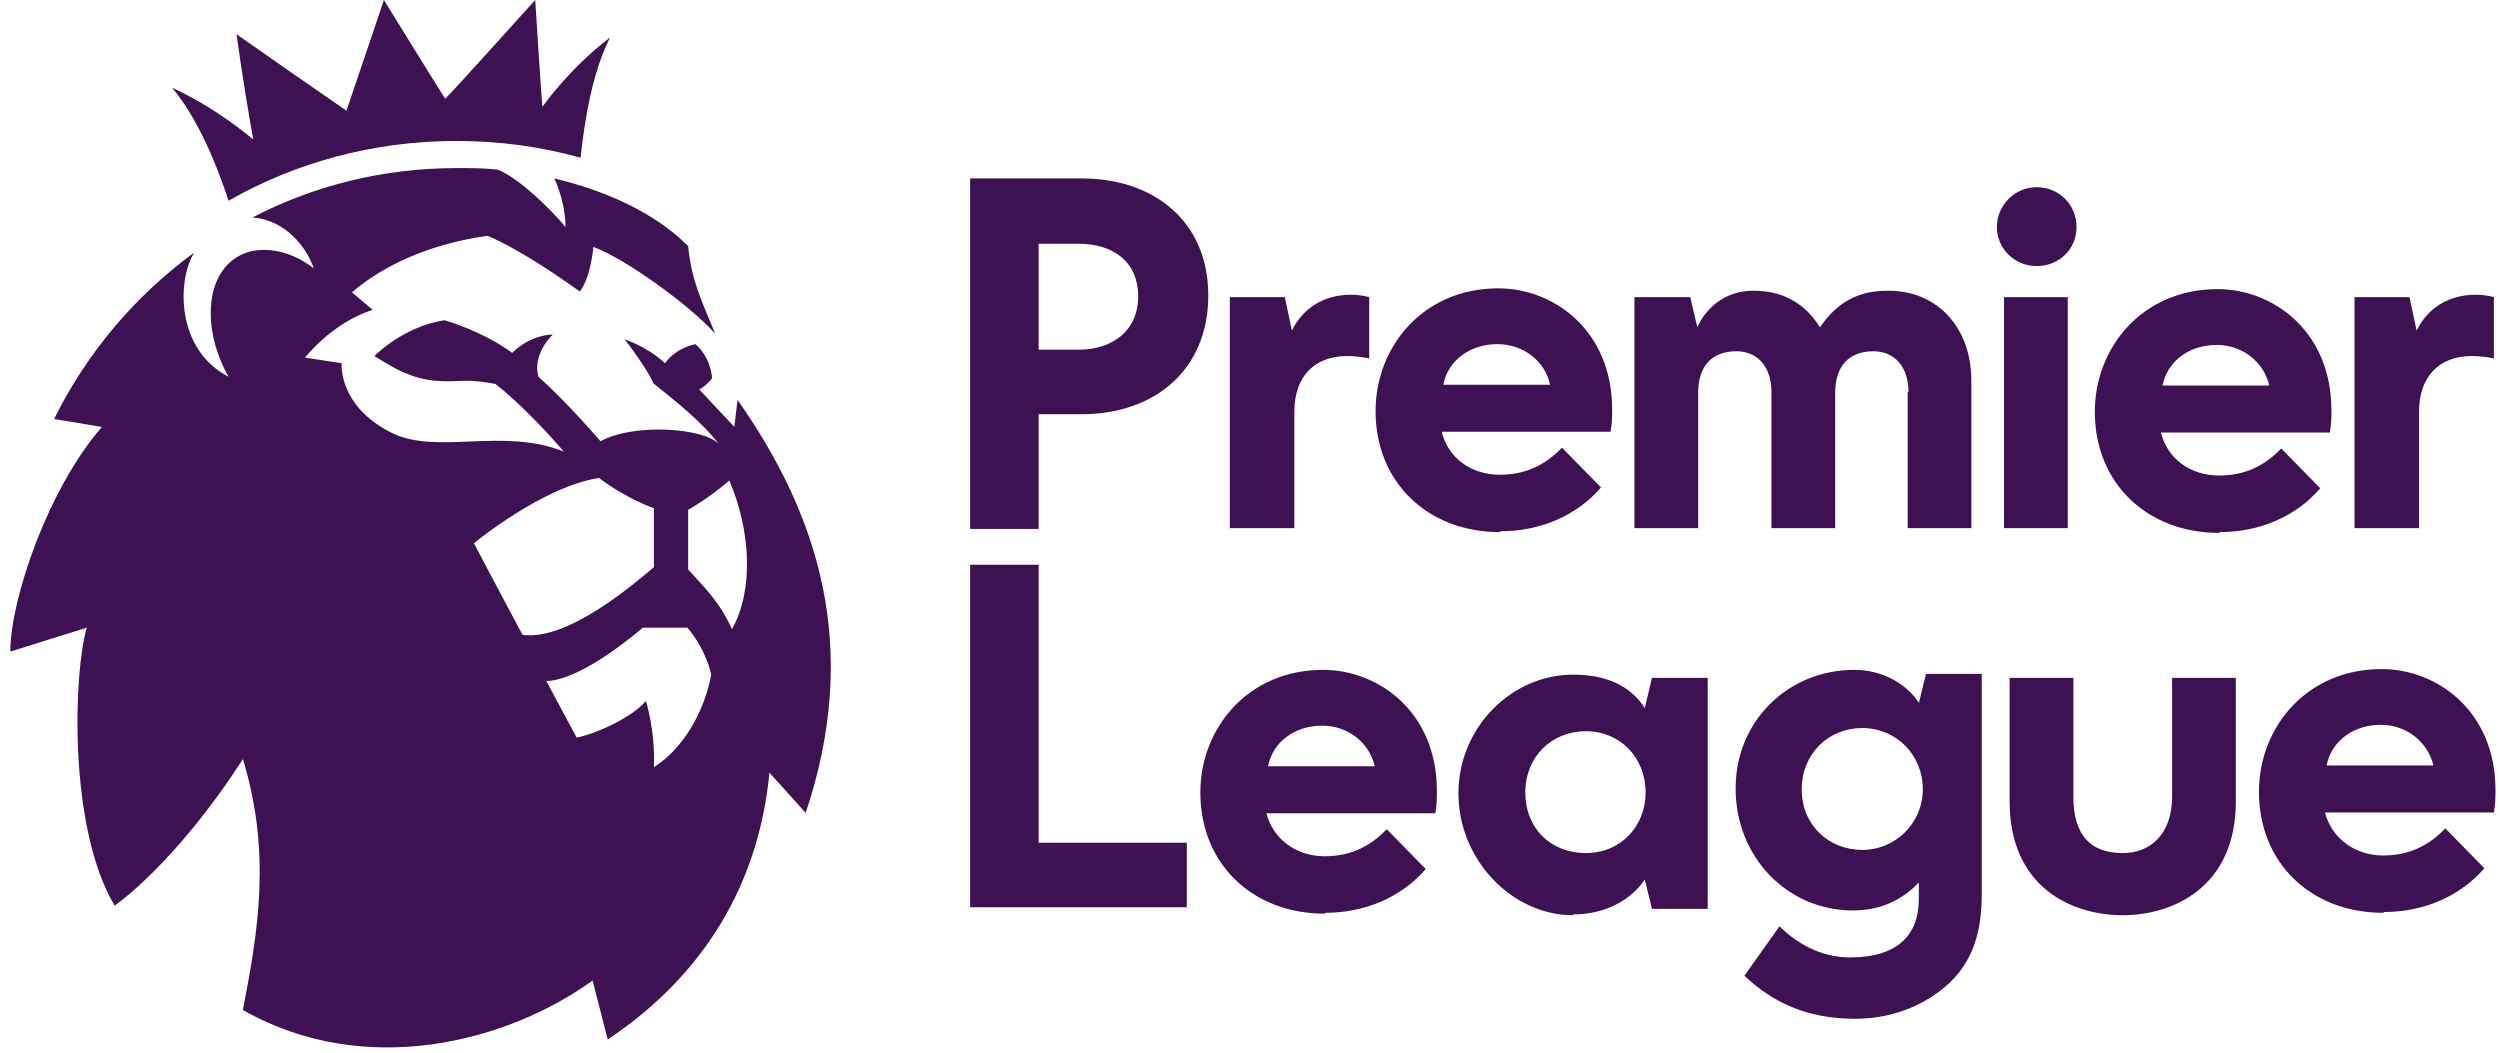 <svg width="57" height="24" viewBox="0 0 57 24" fill="none" xmlns="http://www.w3.org/2000/svg">
<path d="M3.922 1.998C4.975 2.488 5.647 3.087 5.774 3.178C5.72 2.906 5.502 1.598 5.393 0.781C6.01 1.217 7.427 2.197 7.899 2.524C8.099 1.943 8.753 0 8.753 0C8.753 0 9.951 1.943 10.151 2.252C10.405 1.998 11.84 0.4 12.203 0C12.258 0.908 12.348 2.234 12.367 2.434C12.439 2.343 12.984 1.562 13.91 0.854C13.511 1.634 13.329 2.724 13.238 3.596C12.33 3.342 11.386 3.214 10.405 3.214C8.516 3.214 6.737 3.705 5.211 4.577C4.939 3.741 4.503 2.688 3.922 1.998ZM18.378 18.542L17.543 17.616C17.306 20.104 16.09 22.211 13.856 23.7L13.511 22.356C11.604 23.736 8.353 24.626 5.538 23.028C5.883 21.248 6.192 19.45 5.538 17.307C3.994 19.705 2.614 20.649 2.614 20.649C1.561 18.887 1.67 15.364 1.979 14.311L0.235 14.856C0.235 13.675 1.089 11.151 2.324 9.734L1.234 9.553C1.979 8.045 3.086 6.738 4.43 5.757C4.031 6.393 4.013 7.973 5.211 8.59C4.703 7.7 4.648 6.611 5.175 6.048C5.702 5.485 6.591 5.666 7.154 6.12C6.991 5.63 6.501 5.012 5.756 4.958C7.154 4.232 8.734 3.832 10.423 3.832C10.732 3.832 11.041 3.832 11.35 3.868C11.84 4.068 12.548 4.758 12.893 5.176C12.893 5.176 12.911 4.667 12.639 4.068C14.455 4.504 15.327 5.249 15.69 5.612C15.763 6.393 15.999 6.865 16.308 7.609C15.726 6.956 14.237 5.884 13.529 5.63C13.529 5.63 13.474 6.32 13.22 6.647C11.804 5.63 11.114 5.376 11.114 5.376C9.57 5.594 8.571 6.193 8.026 6.665L8.498 7.065C7.572 7.355 6.955 8.154 6.955 8.154L7.79 8.281C7.79 8.281 7.699 9.244 8.916 9.861C9.951 10.388 11.459 9.734 12.857 10.297C11.931 9.226 11.295 8.754 11.295 8.754C11.295 8.754 10.932 8.681 10.659 8.681C10.333 8.681 9.86 8.754 9.316 8.536C9.061 8.445 8.771 8.263 8.535 8.118C8.535 8.118 9.188 7.446 10.133 7.301C10.133 7.301 10.986 7.537 11.677 8.045C12.13 7.609 12.603 7.628 12.603 7.628C12.603 7.628 12.13 8.063 12.276 8.59C12.948 9.189 13.692 10.061 13.692 10.061C14.437 9.643 16.072 9.752 16.398 10.134C15.981 9.589 15.363 9.117 14.891 8.735C14.836 8.536 14.31 7.809 14.237 7.737C14.237 7.737 14.727 7.882 15.163 8.281C15.29 8.1 15.527 7.918 15.854 7.846C16.18 8.118 16.235 8.554 16.235 8.626C16.09 8.808 15.944 8.881 15.944 8.881L16.743 9.734L16.816 9.117C18.65 11.732 19.649 14.747 18.36 18.561M14.909 12.931V11.587C14.909 11.587 14.31 11.387 13.656 10.897C12.367 11.096 10.805 12.386 10.805 12.386C10.805 12.386 11.331 13.385 11.913 14.474C12.93 14.62 14.437 13.33 14.909 12.931ZM16.217 15.382C16.217 15.382 16.108 14.819 15.672 14.311H14.655C14.655 14.311 13.293 15.509 12.457 15.528C12.457 15.528 12.911 16.381 13.148 16.817C13.602 16.726 14.401 16.363 14.727 15.982C14.727 15.982 14.945 16.672 14.909 17.489C15.363 17.217 15.999 16.508 16.217 15.382ZM16.634 10.951C16.126 11.387 15.69 11.623 15.69 11.623V12.985C16.053 13.385 16.416 13.73 16.689 14.347C17.197 13.439 17.107 12.077 16.634 10.969M22.119 12.077V4.068H24.662C26.314 4.068 27.549 5.049 27.549 6.738C27.549 8.427 26.332 9.444 24.662 9.444H23.681V12.059H22.119V12.077ZM23.681 7.973H24.589C25.37 7.973 25.951 7.537 25.951 6.756C25.951 5.975 25.388 5.557 24.589 5.557H23.681V7.973ZM48.398 20.867C47.236 20.867 45.819 20.231 45.819 18.27V15.455H47.272V18.161C47.272 19.069 47.69 19.45 48.398 19.45C49.052 19.45 49.524 18.996 49.524 18.161V15.455H50.977V18.27C50.977 20.231 49.542 20.867 48.398 20.867ZM35.867 20.867C34.468 20.867 33.252 19.596 33.252 18.088C33.252 16.581 34.468 15.382 35.867 15.382C36.648 15.382 37.193 15.655 37.501 16.145L37.665 15.455H38.936V20.722H37.665L37.501 20.05C37.193 20.522 36.593 20.849 35.867 20.849M36.157 16.672C35.377 16.672 34.777 17.253 34.777 18.07C34.777 18.887 35.358 19.45 36.157 19.45C36.957 19.45 37.52 18.833 37.52 18.07C37.52 17.271 36.938 16.672 36.157 16.672ZM45.692 6.774H47.145V12.041H45.692V6.774ZM46.437 6.066C45.928 6.066 45.529 5.666 45.529 5.176C45.529 4.686 45.928 4.268 46.437 4.268C46.945 4.268 47.345 4.667 47.345 5.176C47.345 5.684 46.945 6.066 46.437 6.066ZM43.513 8.935C43.513 8.372 43.204 8.009 42.714 8.009C42.151 8.009 41.842 8.354 41.842 8.953V12.041H40.389V8.935C40.389 8.372 40.08 8.009 39.59 8.009C39.027 8.009 38.718 8.354 38.718 8.953V12.041H37.265V6.774H38.537L38.7 7.464C38.7 7.464 39.009 6.629 39.989 6.629C40.607 6.629 41.115 6.883 41.461 7.41L41.497 7.464L41.533 7.41C42.042 6.683 42.677 6.629 43.059 6.629C44.185 6.629 44.947 7.482 44.947 8.681V12.041H43.495V8.935H43.513ZM53.683 12.041V6.774H54.936L55.099 7.537C55.336 7.046 55.808 6.72 56.443 6.72C56.589 6.72 56.716 6.738 56.861 6.774V8.172C56.679 8.136 56.534 8.118 56.352 8.118C55.644 8.118 55.154 8.554 55.154 9.389V12.041H53.701H53.683ZM28.04 12.041V6.774H29.293L29.456 7.537C29.692 7.046 30.164 6.72 30.8 6.72C30.945 6.72 31.072 6.738 31.218 6.774V8.172C31.036 8.136 30.891 8.118 30.709 8.118C30.001 8.118 29.511 8.554 29.511 9.389V12.041H28.058H28.04ZM22.119 20.685V12.876H23.681V19.214H27.059V20.685H22.119ZM30.201 20.831C28.566 20.831 27.368 19.705 27.368 18.07C27.368 16.599 28.457 15.273 30.164 15.273C31.436 15.273 32.761 16.236 32.761 18.034C32.761 18.179 32.761 18.343 32.725 18.542H28.875C29.02 19.123 29.547 19.523 30.201 19.523C30.782 19.523 31.236 19.305 31.617 18.906L32.507 19.814C31.944 20.467 31.109 20.812 30.219 20.812M30.146 16.545C29.529 16.545 29.02 16.908 28.911 17.471H31.345C31.218 16.926 30.727 16.545 30.146 16.545ZM54.337 20.812C52.702 20.812 51.504 19.686 51.504 18.052C51.504 16.581 52.593 15.255 54.3 15.255C55.572 15.255 56.897 16.218 56.897 18.016C56.897 18.161 56.897 18.324 56.861 18.524H53.011C53.156 19.105 53.683 19.505 54.337 19.505C54.918 19.505 55.372 19.287 55.753 18.887L56.643 19.796C56.08 20.449 55.245 20.794 54.355 20.794M54.282 16.526C53.665 16.526 53.156 16.89 53.047 17.453H55.481C55.354 16.908 54.863 16.526 54.282 16.526ZM50.596 12.15C48.961 12.15 47.762 11.024 47.762 9.389C47.762 7.918 48.852 6.592 50.559 6.592C51.83 6.592 53.156 7.555 53.156 9.353C53.156 9.498 53.156 9.662 53.12 9.861H49.27C49.415 10.461 49.942 10.842 50.596 10.842C51.177 10.842 51.631 10.624 52.012 10.225L52.902 11.133C52.339 11.787 51.504 12.132 50.614 12.132M50.541 7.864C49.923 7.864 49.415 8.227 49.306 8.79H51.74C51.612 8.245 51.122 7.864 50.541 7.864ZM34.196 12.132C32.562 12.132 31.363 11.006 31.363 9.371C31.363 7.9 32.453 6.574 34.16 6.574C35.431 6.574 36.757 7.537 36.757 9.335C36.757 9.48 36.757 9.643 36.721 9.843H32.87C33.016 10.443 33.542 10.824 34.196 10.824C34.777 10.824 35.231 10.606 35.613 10.207L36.503 11.114C35.94 11.768 35.104 12.113 34.214 12.113M34.142 7.846C33.524 7.846 33.016 8.209 32.907 8.772H35.34C35.231 8.227 34.723 7.846 34.142 7.846ZM42.459 16.599C41.697 16.599 41.079 17.18 41.079 17.997C41.079 18.815 41.697 19.378 42.459 19.378C43.222 19.378 43.84 18.76 43.84 17.997C43.84 17.198 43.222 16.599 42.459 16.599ZM43.749 16.036L43.912 15.364H45.184V20.395C45.184 21.375 44.911 22.066 44.257 22.574C43.767 22.956 43.095 23.228 42.296 23.228C41.188 23.228 40.407 22.846 39.772 22.247L40.571 21.121C40.97 21.503 41.497 21.829 42.187 21.829C43.277 21.829 43.749 21.303 43.749 20.504V20.122C43.313 20.576 42.804 20.758 42.241 20.758C40.752 20.758 39.572 19.541 39.572 17.979C39.572 16.418 40.789 15.273 42.278 15.273C42.895 15.273 43.44 15.564 43.749 16.018" fill="#3D1152"/>
</svg>
